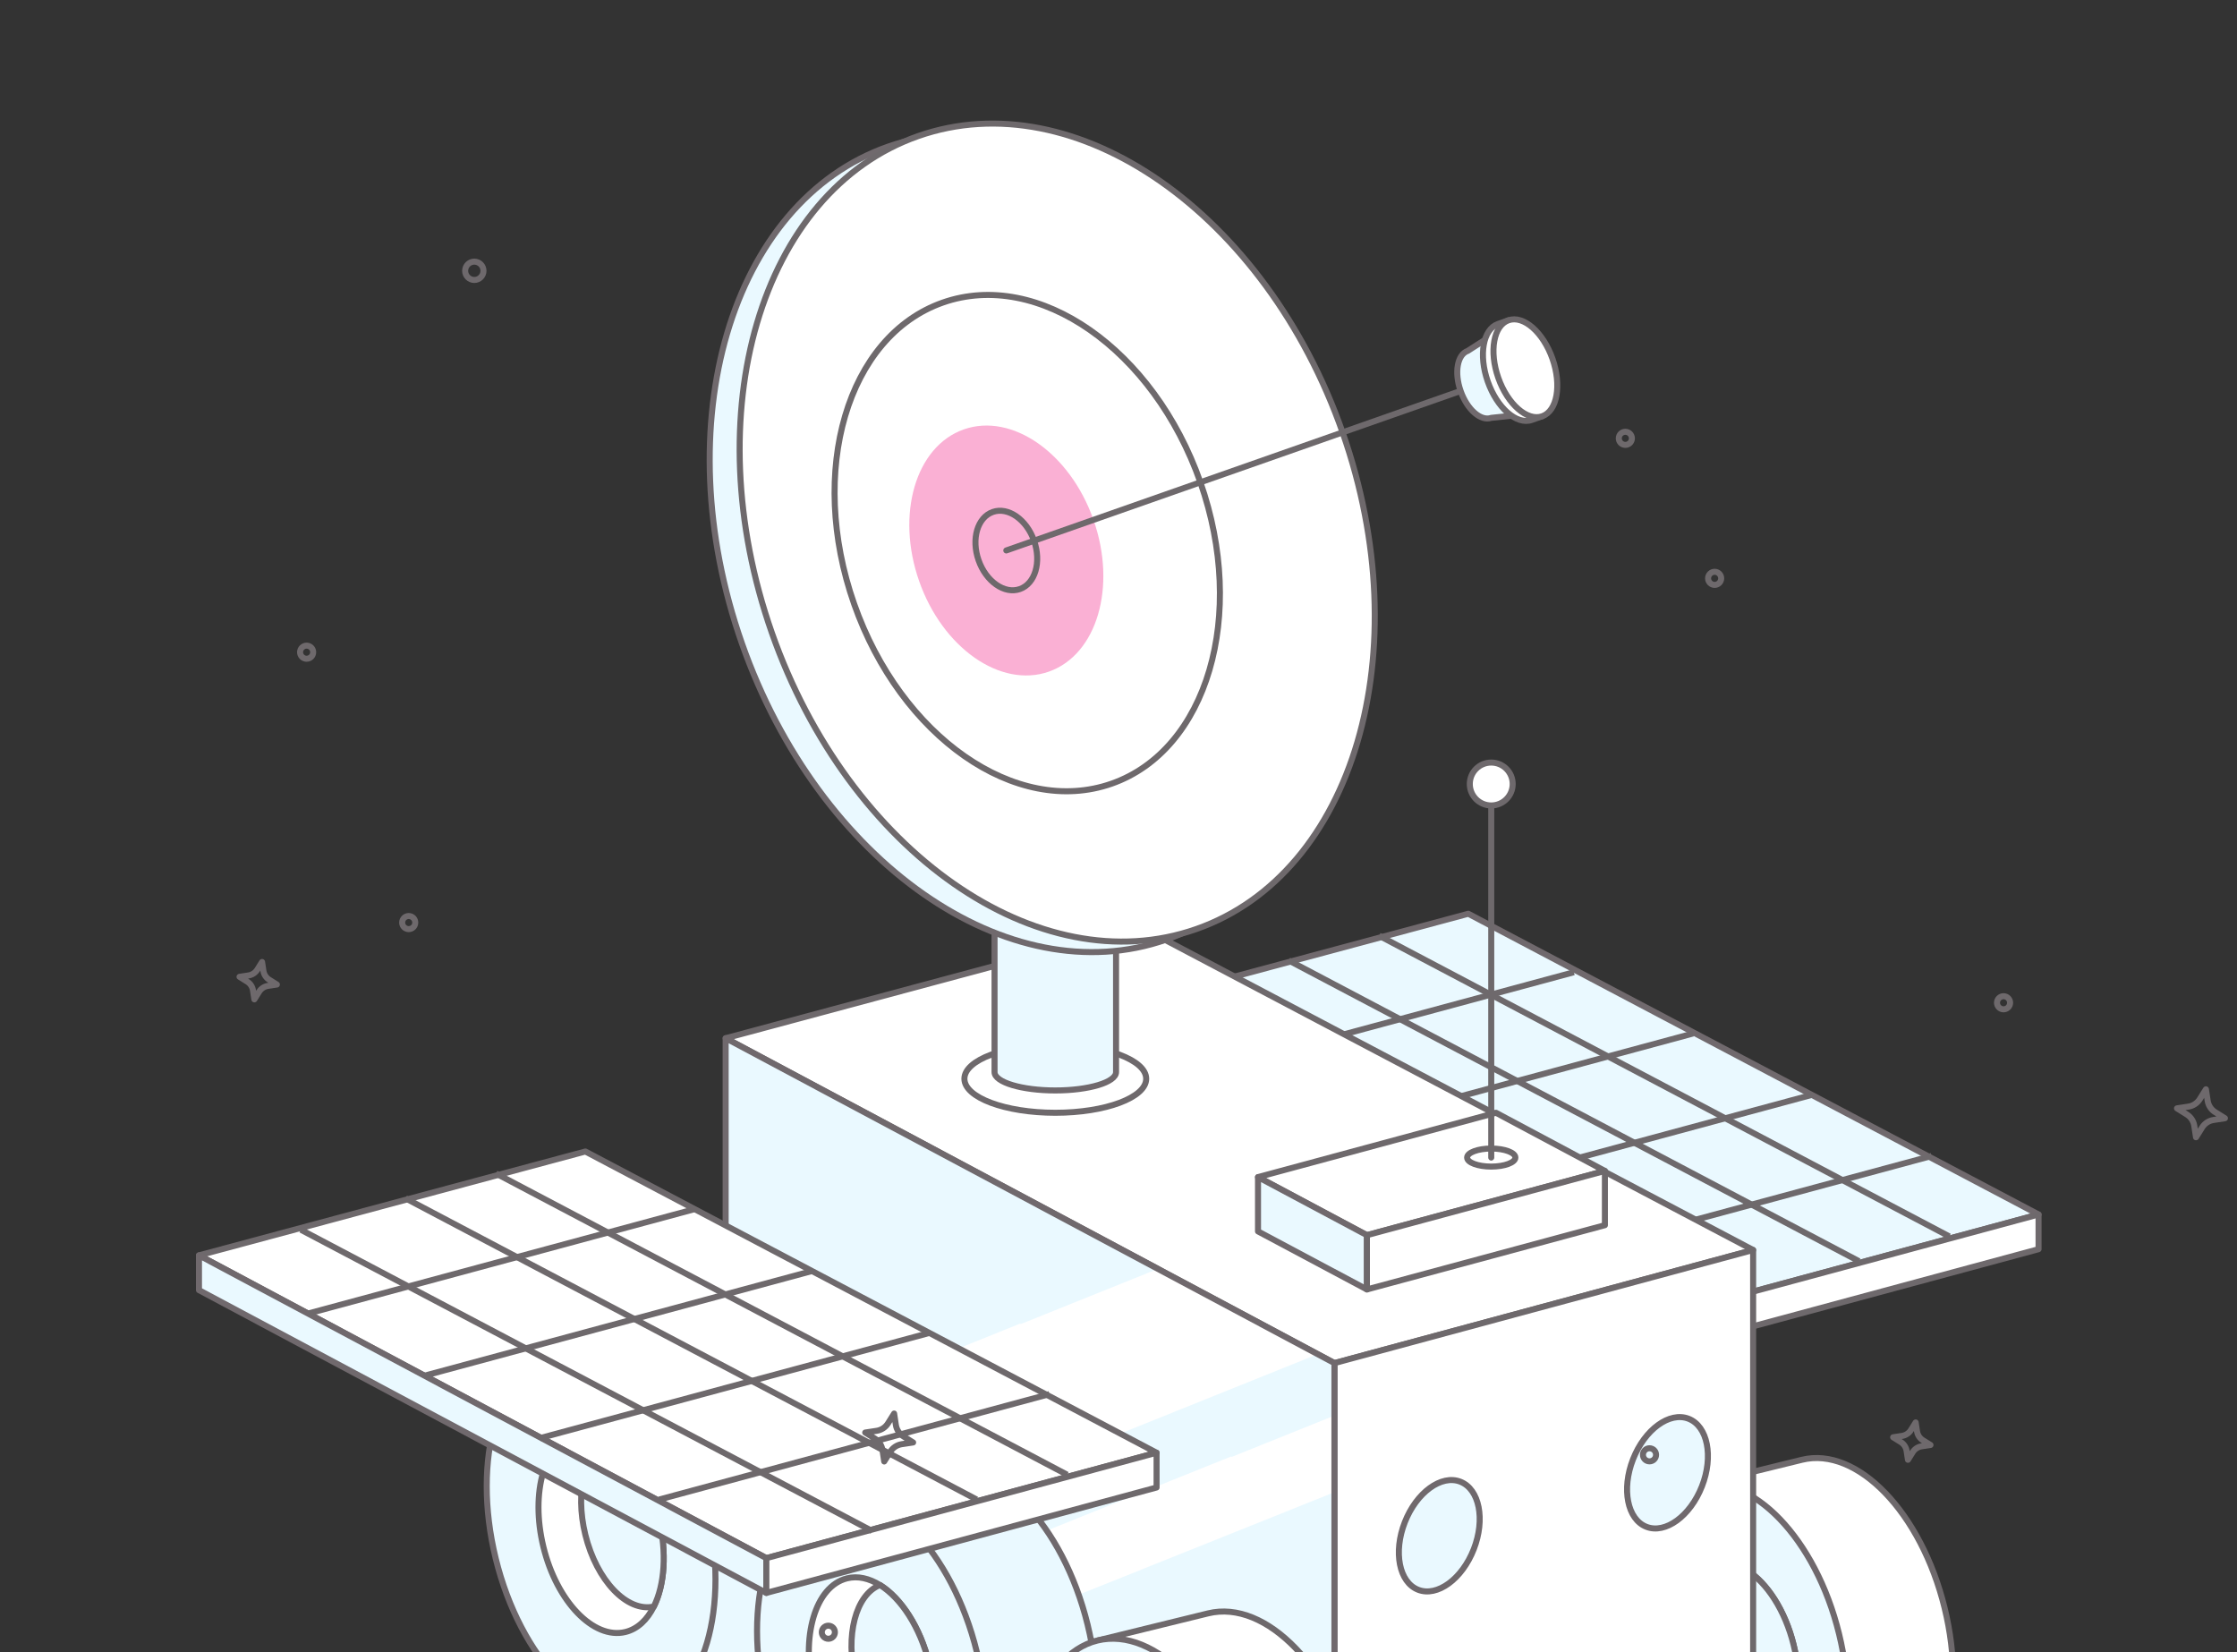 <svg width="371" height="274" viewBox="0 0 371 274" fill="none" xmlns="http://www.w3.org/2000/svg">
<rect x="0" y="0" width="371" height="274" fill="#333333" stroke="none"/>
<g clip-path="url(#clip0_321_10622)">
<path d="M322.503 266.622C318.623 250.809 308.025 239.819 298.831 242.075L281.324 246.371L295.376 303.635L312.883 299.339C322.076 297.083 326.383 282.435 322.503 266.622Z" fill="white" stroke="#6E696C" stroke-linecap="round" stroke-linejoin="round"/>
<path d="M295.375 303.635C304.569 301.379 308.876 286.731 304.995 270.918C301.115 255.106 290.517 244.116 281.323 246.372C272.13 248.627 267.823 263.275 271.703 279.088C275.584 294.901 286.182 305.891 295.375 303.635Z" fill="#EAF9FF" stroke="#70696D" stroke-linecap="round" stroke-linejoin="round"/>
<path d="M296.682 286.657C295.645 288.754 294.106 290.213 292.192 290.68C287.167 291.911 281.355 285.894 279.236 277.245C277.116 268.584 279.464 260.562 284.5 259.32C286.198 258.899 287.987 259.32 289.696 260.38H289.708C293.047 262.465 296.055 267.035 297.468 272.767C298.779 278.134 298.38 283.25 296.682 286.657Z" fill="#EAF9FF" stroke="#70696D" stroke-linecap="round" stroke-linejoin="round"/>
<path d="M296.68 286.657C292.453 287.603 287.633 282.544 285.855 275.308C284.146 268.357 285.866 261.884 289.695 260.38H289.707C293.045 262.465 296.054 267.035 297.467 272.766C298.777 278.134 298.378 283.25 296.68 286.657Z" fill="#EAF9FF" stroke="#70696D" stroke-linecap="round" stroke-linejoin="round"/>
<path d="M179.546 168.719C200.869 162.987 222.192 157.256 243.515 151.524C275.04 168.147 306.565 184.77 338.09 201.393L273.484 218.844L179.546 168.719Z" fill="#EAF9FF" stroke="#70696D" stroke-linecap="round" stroke-linejoin="round"/>
<path d="M179.545 168.719V174.476L273.484 224.601V218.844L179.545 168.719Z" stroke="#F450A1" stroke-miterlimit="10"/>
<path d="M338.089 201.393V207.15L273.484 224.601V218.844L338.089 201.393Z" fill="white" stroke="#6E696C" stroke-linecap="round" stroke-linejoin="round"/>
<path d="M255.738 209.143L320.343 191.692" stroke="#6E696C" stroke-miterlimit="10"/>
<path d="M235.963 198.986L300.569 181.535" stroke="#6E696C" stroke-miterlimit="10"/>
<path d="M216.191 188.829L280.797 171.378" stroke="#6E696C" stroke-miterlimit="10"/>
<path d="M196.417 178.672L261.023 161.221" stroke="#6E696C" stroke-miterlimit="10"/>
<path d="M228.721 155.169L323.296 205.038" stroke="#6E696C" stroke-miterlimit="10"/>
<path d="M213.735 159.274L308.309 209.143" stroke="#6E696C" stroke-miterlimit="10"/>
<path d="M196.417 164.48L290.991 214.349" stroke="#F450A1" stroke-miterlimit="10"/>
<path d="M120.347 172.165C143.265 166.004 166.184 159.844 189.102 153.684C222.986 171.55 256.869 189.417 290.752 207.283L221.313 226.04L120.347 172.165Z" fill="white" stroke="#6E696C" stroke-linecap="round" stroke-linejoin="round"/>
<path d="M221.313 226.04V293.503L290.752 274.746V207.283L221.313 226.04Z" fill="white" stroke="#6E696C" stroke-linecap="round" stroke-linejoin="round"/>
<path d="M221.312 226.042V293.502L172.023 267.202L158.397 259.925L146.334 253.489L120.351 239.623V172.163L192.029 210.417L218.537 224.556L221.312 226.042Z" fill="#EAF9FF"/>
<path d="M218.537 224.556L164.953 246.114L164.811 246.059L146.334 253.489L120.351 239.623V239.132L169.171 219.497L169.324 219.551L192.029 210.417L218.537 224.556Z" fill="white"/>
<path d="M221.313 234.739V247.447L172.023 267.202L158.398 259.925L204.147 241.536L204.289 241.59L221.313 234.739Z" fill="white"/>
<path d="M120.347 172.164V239.627L221.313 293.503V226.04L120.347 172.164Z" stroke="#70696D" stroke-linecap="round" stroke-linejoin="round"/>
<path d="M175.019 184.528C183.344 184.528 190.093 182.002 190.093 178.887C190.093 175.771 183.344 173.246 175.019 173.246C166.693 173.246 159.944 175.771 159.944 178.887C159.944 182.002 166.693 184.528 175.019 184.528Z" stroke="#6E696C" stroke-linecap="round" stroke-linejoin="round"/>
<path d="M135.537 245.379C131.464 228.782 120.341 217.247 110.691 219.615L92.316 224.124L107.065 284.227L125.44 279.718C135.089 277.35 139.61 261.976 135.537 245.379Z" fill="#EAF9FF" stroke="#70696D" stroke-linecap="round" stroke-linejoin="round"/>
<path d="M107.065 284.227C116.714 281.859 121.235 266.485 117.162 249.888C113.09 233.291 101.966 221.756 92.317 224.124C82.667 226.492 78.147 241.866 82.22 258.463C86.292 275.06 97.416 286.595 107.065 284.227Z" fill="#EAF9FF" stroke="#70696D" stroke-linecap="round" stroke-linejoin="round"/>
<path d="M108.435 266.407C107.346 268.608 105.732 270.139 103.722 270.629C98.448 271.921 92.348 265.606 90.124 256.528C87.899 247.439 90.363 239.019 95.649 237.715C97.431 237.272 99.309 237.715 101.103 238.827H101.115C104.619 241.016 107.777 245.812 109.26 251.828C110.635 257.461 110.217 262.831 108.435 266.407Z" fill="white" stroke="#6E696C" stroke-linecap="round" stroke-linejoin="round"/>
<path d="M108.436 266.407C103.999 267.4 98.94 262.09 97.074 254.495C95.28 247.199 97.086 240.406 101.104 238.827H101.116C104.621 241.016 107.778 245.812 109.261 251.828C110.637 257.461 110.218 262.831 108.436 266.407Z" fill="#EAF9FF" stroke="#70696D" stroke-linecap="round" stroke-linejoin="round"/>
<path d="M180.371 269.395C176.299 252.798 165.175 241.263 155.526 243.631L137.151 248.14L151.899 308.242L170.274 303.733C179.924 301.365 184.444 285.992 180.371 269.395Z" fill="#EAF9FF" stroke="#70696D" stroke-linecap="round" stroke-linejoin="round"/>
<path d="M151.898 308.242C161.547 305.874 166.067 290.501 161.995 273.904C157.922 257.307 146.798 245.772 137.149 248.14C127.5 250.508 122.979 265.881 127.052 282.478C131.125 299.075 142.249 310.61 151.898 308.242Z" fill="#EAF9FF" stroke="#70696D" stroke-linecap="round" stroke-linejoin="round"/>
<path d="M153.269 290.423C152.181 292.624 150.566 294.155 148.557 294.645C143.282 295.937 137.183 289.622 134.958 280.544C132.733 271.454 135.197 263.034 140.484 261.731C142.266 261.288 144.144 261.731 145.938 262.843H145.95C149.454 265.032 152.611 269.828 154.094 275.844C155.47 281.477 155.051 286.847 153.269 290.423Z" fill="white" stroke="#6E696C" stroke-linecap="round" stroke-linejoin="round"/>
<path d="M153.268 290.423C148.831 291.416 143.772 286.105 141.906 278.511C140.112 271.215 141.918 264.422 145.937 262.843H145.949C149.453 265.032 152.611 269.828 154.094 275.844C155.469 281.477 155.05 286.847 153.268 290.423Z" fill="#EAF9FF" stroke="#70696D" stroke-linecap="round" stroke-linejoin="round"/>
<path d="M225.202 293.306C221.129 276.709 210.005 265.174 200.356 267.542L181.981 272.051L196.73 332.154L215.105 327.645C224.754 325.277 229.274 309.903 225.202 293.306Z" fill="white" stroke="#6E696C" stroke-linecap="round" stroke-linejoin="round"/>
<path d="M196.73 332.154C206.379 329.786 210.9 314.412 206.827 297.815C202.754 281.218 191.63 269.683 181.981 272.051C172.332 274.419 167.812 289.793 171.884 306.39C175.957 322.987 187.081 334.521 196.73 332.154Z" fill="#EAF9FF" stroke="#70696D" stroke-linecap="round" stroke-linejoin="round"/>
<path d="M266.167 194.168L226.698 204.825L208.638 195.197L248.107 184.528L266.167 194.168Z" fill="white" stroke="#6E696C" stroke-linecap="round" stroke-linejoin="round"/>
<path d="M208.638 195.196V204.197L226.698 213.825V204.824L208.638 195.196Z" fill="#EAF9FF" stroke="#70696D" stroke-linecap="round" stroke-linejoin="round"/>
<path d="M266.168 203.169V194.168L226.699 204.825V213.825L266.168 203.169Z" fill="white" stroke="#6E696C" stroke-linecap="round" stroke-linejoin="round"/>
<path d="M33 208.172C54.359 202.431 75.719 196.689 97.078 190.948C128.656 207.599 160.235 224.25 191.813 240.901L127.098 258.382L33 208.172Z" fill="white" stroke="#6E696C" stroke-linecap="round" stroke-linejoin="round"/>
<path d="M33 208.172V213.938L127.097 264.149V258.382L33 208.172Z" fill="#EAF9FF" stroke="#70696D" stroke-linecap="round" stroke-linejoin="round"/>
<path d="M191.815 240.901V246.668L127.099 264.149V258.382L191.815 240.901Z" fill="white" stroke="#6E696C" stroke-linecap="round" stroke-linejoin="round"/>
<path d="M109.322 248.664L174.037 231.184" stroke="#6E696C" stroke-miterlimit="10"/>
<path d="M89.515 238.49L154.23 221.01" stroke="#6E696C" stroke-miterlimit="10"/>
<path d="M70.347 228.144L134.792 210.736" stroke="#6E696C" stroke-miterlimit="10"/>
<path d="M51.127 217.811L115.327 200.47" stroke="#6E696C" stroke-miterlimit="10"/>
<path d="M82.257 194.6L176.991 244.553" stroke="#6E696C" stroke-miterlimit="10"/>
<path d="M67.248 198.711L161.982 248.664" stroke="#6E696C" stroke-miterlimit="10"/>
<path d="M49.899 203.926L144.634 253.879" stroke="#6E696C" stroke-miterlimit="10"/>
<path d="M247.319 193.452C249.528 193.452 251.32 192.782 251.32 191.955C251.32 191.128 249.528 190.458 247.319 190.458C245.109 190.458 243.318 191.128 243.318 191.955C243.318 192.782 245.109 193.452 247.319 193.452Z" fill="white" stroke="#6E696C" stroke-linecap="round" stroke-linejoin="round"/>
<path d="M247.319 130.009V191.955" stroke="#6E696C" stroke-linecap="round" stroke-linejoin="round"/>
<path d="M247.318 133.566C249.282 133.566 250.875 131.973 250.875 130.009C250.875 128.044 249.282 126.452 247.318 126.452C245.353 126.452 243.761 128.044 243.761 130.009C243.761 131.973 245.353 133.566 247.318 133.566Z" fill="white" stroke="#6E696C" stroke-linecap="round" stroke-linejoin="round"/>
<path d="M282.267 246.461C284.201 241.514 283.208 236.502 280.05 235.268C276.892 234.034 272.764 237.044 270.831 241.992C268.897 246.939 269.89 251.951 273.048 253.185C276.206 254.419 280.334 251.409 282.267 246.461Z" fill="#EAF9FF" stroke="#70696D" stroke-linecap="round" stroke-linejoin="round"/>
<path d="M244.418 256.903C246.352 251.955 245.359 246.944 242.201 245.709C239.043 244.475 234.915 247.486 232.982 252.433C231.048 257.381 232.041 262.392 235.199 263.626C238.357 264.861 242.485 261.85 244.418 256.903Z" fill="#EAF9FF" stroke="#70696D" stroke-linecap="round" stroke-linejoin="round"/>
<path d="M164.942 145.462V177.789C164.942 179.466 169.454 180.826 175.018 180.826C180.583 180.826 185.094 179.466 185.094 177.789V145.462H164.942Z" fill="#EAF9FF" stroke="#70696D" stroke-linecap="round" stroke-linejoin="round"/>
<path d="M193.446 155.803C219.584 146.626 230.439 109.753 217.692 73.445C204.945 37.137 173.423 15.142 147.285 24.318C121.147 33.495 110.292 70.368 123.039 106.676C135.786 142.984 167.308 164.979 193.446 155.803Z" fill="#EAF9FF" stroke="#70696D" stroke-linecap="round" stroke-linejoin="round"/>
<path d="M198.416 154.058C224.554 144.882 235.409 108.009 222.662 71.701C209.915 35.392 178.392 13.398 152.254 22.574C126.117 31.75 115.261 68.623 128.008 104.931C140.756 141.24 172.278 163.235 198.416 154.058Z" fill="white" stroke="#6E696C" stroke-linecap="round" stroke-linejoin="round"/>
<path d="M184.37 129.948C200.229 124.381 206.815 102.009 199.081 79.979C191.347 57.95 172.221 44.605 156.363 50.173C140.504 55.74 133.918 78.112 141.652 100.141C149.386 122.171 168.511 135.516 184.37 129.948Z" stroke="#6E696C" stroke-linecap="round" stroke-linejoin="round"/>
<path opacity="0.45" d="M173.948 111.376C181.934 108.572 185.25 97.307 181.356 86.214C177.461 75.121 167.831 68.401 159.845 71.205C151.86 74.008 148.543 85.274 152.438 96.367C156.332 107.459 165.963 114.179 173.948 111.376Z" fill="#F450A1"/>
<path d="M169.141 97.683C171.683 96.791 172.738 93.205 171.499 89.675C170.259 86.144 167.194 84.005 164.652 84.897C162.111 85.79 161.055 89.375 162.294 92.906C163.534 96.437 166.599 98.576 169.141 97.683Z" stroke="#6E696C" stroke-linecap="round" stroke-linejoin="round"/>
<path d="M247.051 63.138L166.892 91.28" stroke="#6E696C" stroke-linecap="round" stroke-linejoin="round"/>
<path d="M250.639 61.917L248.495 62.67C248.492 62.662 248.489 62.654 248.486 62.646C248.483 62.638 248.481 62.63 248.478 62.622L250.622 61.869L248.243 55.093L243.416 58.19C241.692 58.795 241.163 61.761 242.235 64.814C242.238 64.822 242.241 64.829 242.244 64.838C242.247 64.846 242.249 64.854 242.252 64.862C243.323 67.915 245.59 69.899 247.314 69.293L253.018 68.693L250.639 61.917Z" fill="#EAF9FF" stroke="#70696D" stroke-linecap="round" stroke-linejoin="round"/>
<path d="M255.556 68.401C256.745 66.627 256.884 63.401 255.727 60.104C254.57 56.808 252.445 54.377 250.407 53.735L250.188 53.11L248.439 53.724C245.957 54.595 245.196 58.865 246.739 63.26C248.282 67.655 251.545 70.512 254.027 69.64L255.776 69.026L255.556 68.401Z" fill="white" stroke="#6E696C" stroke-linecap="round" stroke-linejoin="round"/>
<path d="M255.773 69.026C258.256 68.154 259.017 63.885 257.474 59.49C255.931 55.095 252.668 52.238 250.186 53.109C247.703 53.981 246.942 58.25 248.485 62.645C250.028 67.041 253.291 69.897 255.773 69.026Z" fill="white" stroke="#6E696C" stroke-linecap="round" stroke-linejoin="round"/>
<path d="M284.588 94.841C284.001 94.72 283.426 95.098 283.305 95.685C283.183 96.273 283.561 96.847 284.149 96.969C284.736 97.09 285.311 96.712 285.432 96.125C285.554 95.537 285.176 94.963 284.588 94.841Z" stroke="#6E696C" stroke-linecap="round" stroke-linejoin="round"/>
<path d="M269.778 71.623C269.191 71.502 268.616 71.88 268.495 72.467C268.373 73.055 268.751 73.63 269.339 73.751C269.926 73.873 270.501 73.495 270.622 72.907C270.744 72.32 270.366 71.745 269.778 71.623Z" stroke="#6E696C" stroke-linecap="round" stroke-linejoin="round"/>
<path d="M137.601 269.603C137.013 269.481 136.438 269.859 136.317 270.447C136.196 271.034 136.573 271.609 137.161 271.731C137.749 271.852 138.323 271.474 138.445 270.887C138.566 270.299 138.188 269.724 137.601 269.603Z" stroke="#6E696C" stroke-linecap="round" stroke-linejoin="round"/>
<path d="M51.072 107.088C50.485 106.967 49.91 107.345 49.789 107.932C49.667 108.52 50.045 109.095 50.633 109.216C51.22 109.338 51.795 108.96 51.916 108.372C52.038 107.785 51.66 107.21 51.072 107.088Z" stroke="#6E696C" stroke-linecap="round" stroke-linejoin="round"/>
<path d="M273.787 240.183C273.199 240.061 272.625 240.439 272.503 241.027C272.382 241.614 272.76 242.189 273.347 242.31C273.935 242.432 274.509 242.054 274.631 241.466C274.752 240.879 274.374 240.304 273.787 240.183Z" stroke="#6E696C" stroke-linecap="round" stroke-linejoin="round"/>
<path d="M78.971 43.418C78.149 43.248 77.345 43.777 77.175 44.599C77.005 45.421 77.534 46.225 78.356 46.395C79.178 46.565 79.982 46.036 80.152 45.214C80.322 44.392 79.793 43.588 78.971 43.418Z" stroke="#6E696C" stroke-linecap="round" stroke-linejoin="round"/>
<path d="M332.503 165.22C331.916 165.099 331.341 165.476 331.219 166.064C331.098 166.652 331.476 167.226 332.063 167.348C332.651 167.469 333.226 167.091 333.347 166.504C333.469 165.916 333.091 165.342 332.503 165.22Z" stroke="#6E696C" stroke-linecap="round" stroke-linejoin="round"/>
<path d="M68.004 151.923C67.417 151.801 66.842 152.179 66.721 152.767C66.599 153.354 66.977 153.929 67.564 154.05C68.152 154.172 68.727 153.794 68.848 153.206C68.97 152.619 68.592 152.044 68.004 151.923Z" stroke="#6E696C" stroke-linecap="round" stroke-linejoin="round"/>
<path d="M364.203 188.588L363.916 186.697C363.798 185.915 363.343 185.224 362.673 184.805L361.05 183.792L362.941 183.505C363.723 183.386 364.414 182.932 364.833 182.261L365.847 180.638L366.134 182.53C366.252 183.312 366.706 184.003 367.377 184.421L369 185.435L367.108 185.722C366.327 185.841 365.636 186.295 365.217 186.966L364.203 188.588Z" stroke="#6E696C" stroke-linecap="round" stroke-linejoin="round"/>
<path d="M146.645 242.352L146.358 240.46C146.239 239.678 145.785 238.987 145.114 238.568L143.491 237.555L145.383 237.268C146.165 237.149 146.856 236.695 147.274 236.024L148.288 234.402L148.575 236.293C148.694 237.075 149.148 237.766 149.819 238.185L151.441 239.198L149.55 239.485C148.768 239.604 148.077 240.058 147.658 240.729L146.645 242.352Z" stroke="#6E696C" stroke-linecap="round" stroke-linejoin="round"/>
<path d="M316.428 242.073L316.205 240.599C316.112 239.99 315.758 239.452 315.236 239.126L313.972 238.336L315.445 238.113C316.054 238.02 316.593 237.666 316.919 237.144L317.708 235.88L317.932 237.353C318.024 237.962 318.378 238.5 318.901 238.827L320.165 239.616L318.691 239.84C318.082 239.932 317.544 240.286 317.218 240.809L316.428 242.073Z" stroke="#6E696C" stroke-linecap="round" stroke-linejoin="round"/>
<path d="M42.184 165.718L41.96 164.245C41.868 163.636 41.514 163.097 40.991 162.771L39.727 161.982L41.201 161.758C41.81 161.666 42.348 161.312 42.674 160.789L43.464 159.525L43.687 160.999C43.78 161.608 44.134 162.146 44.656 162.472L45.92 163.262L44.447 163.485C43.838 163.578 43.299 163.932 42.973 164.454L42.184 165.718Z" stroke="#6E696C" stroke-linecap="round" stroke-linejoin="round"/>
</g>
<defs>
<clipPath id="clip0_321_10622">
<rect width="371" height="274" fill="white" transform="matrix(-1 0 0 -1 371 274)"/>
</clipPath>
</defs>
</svg>
